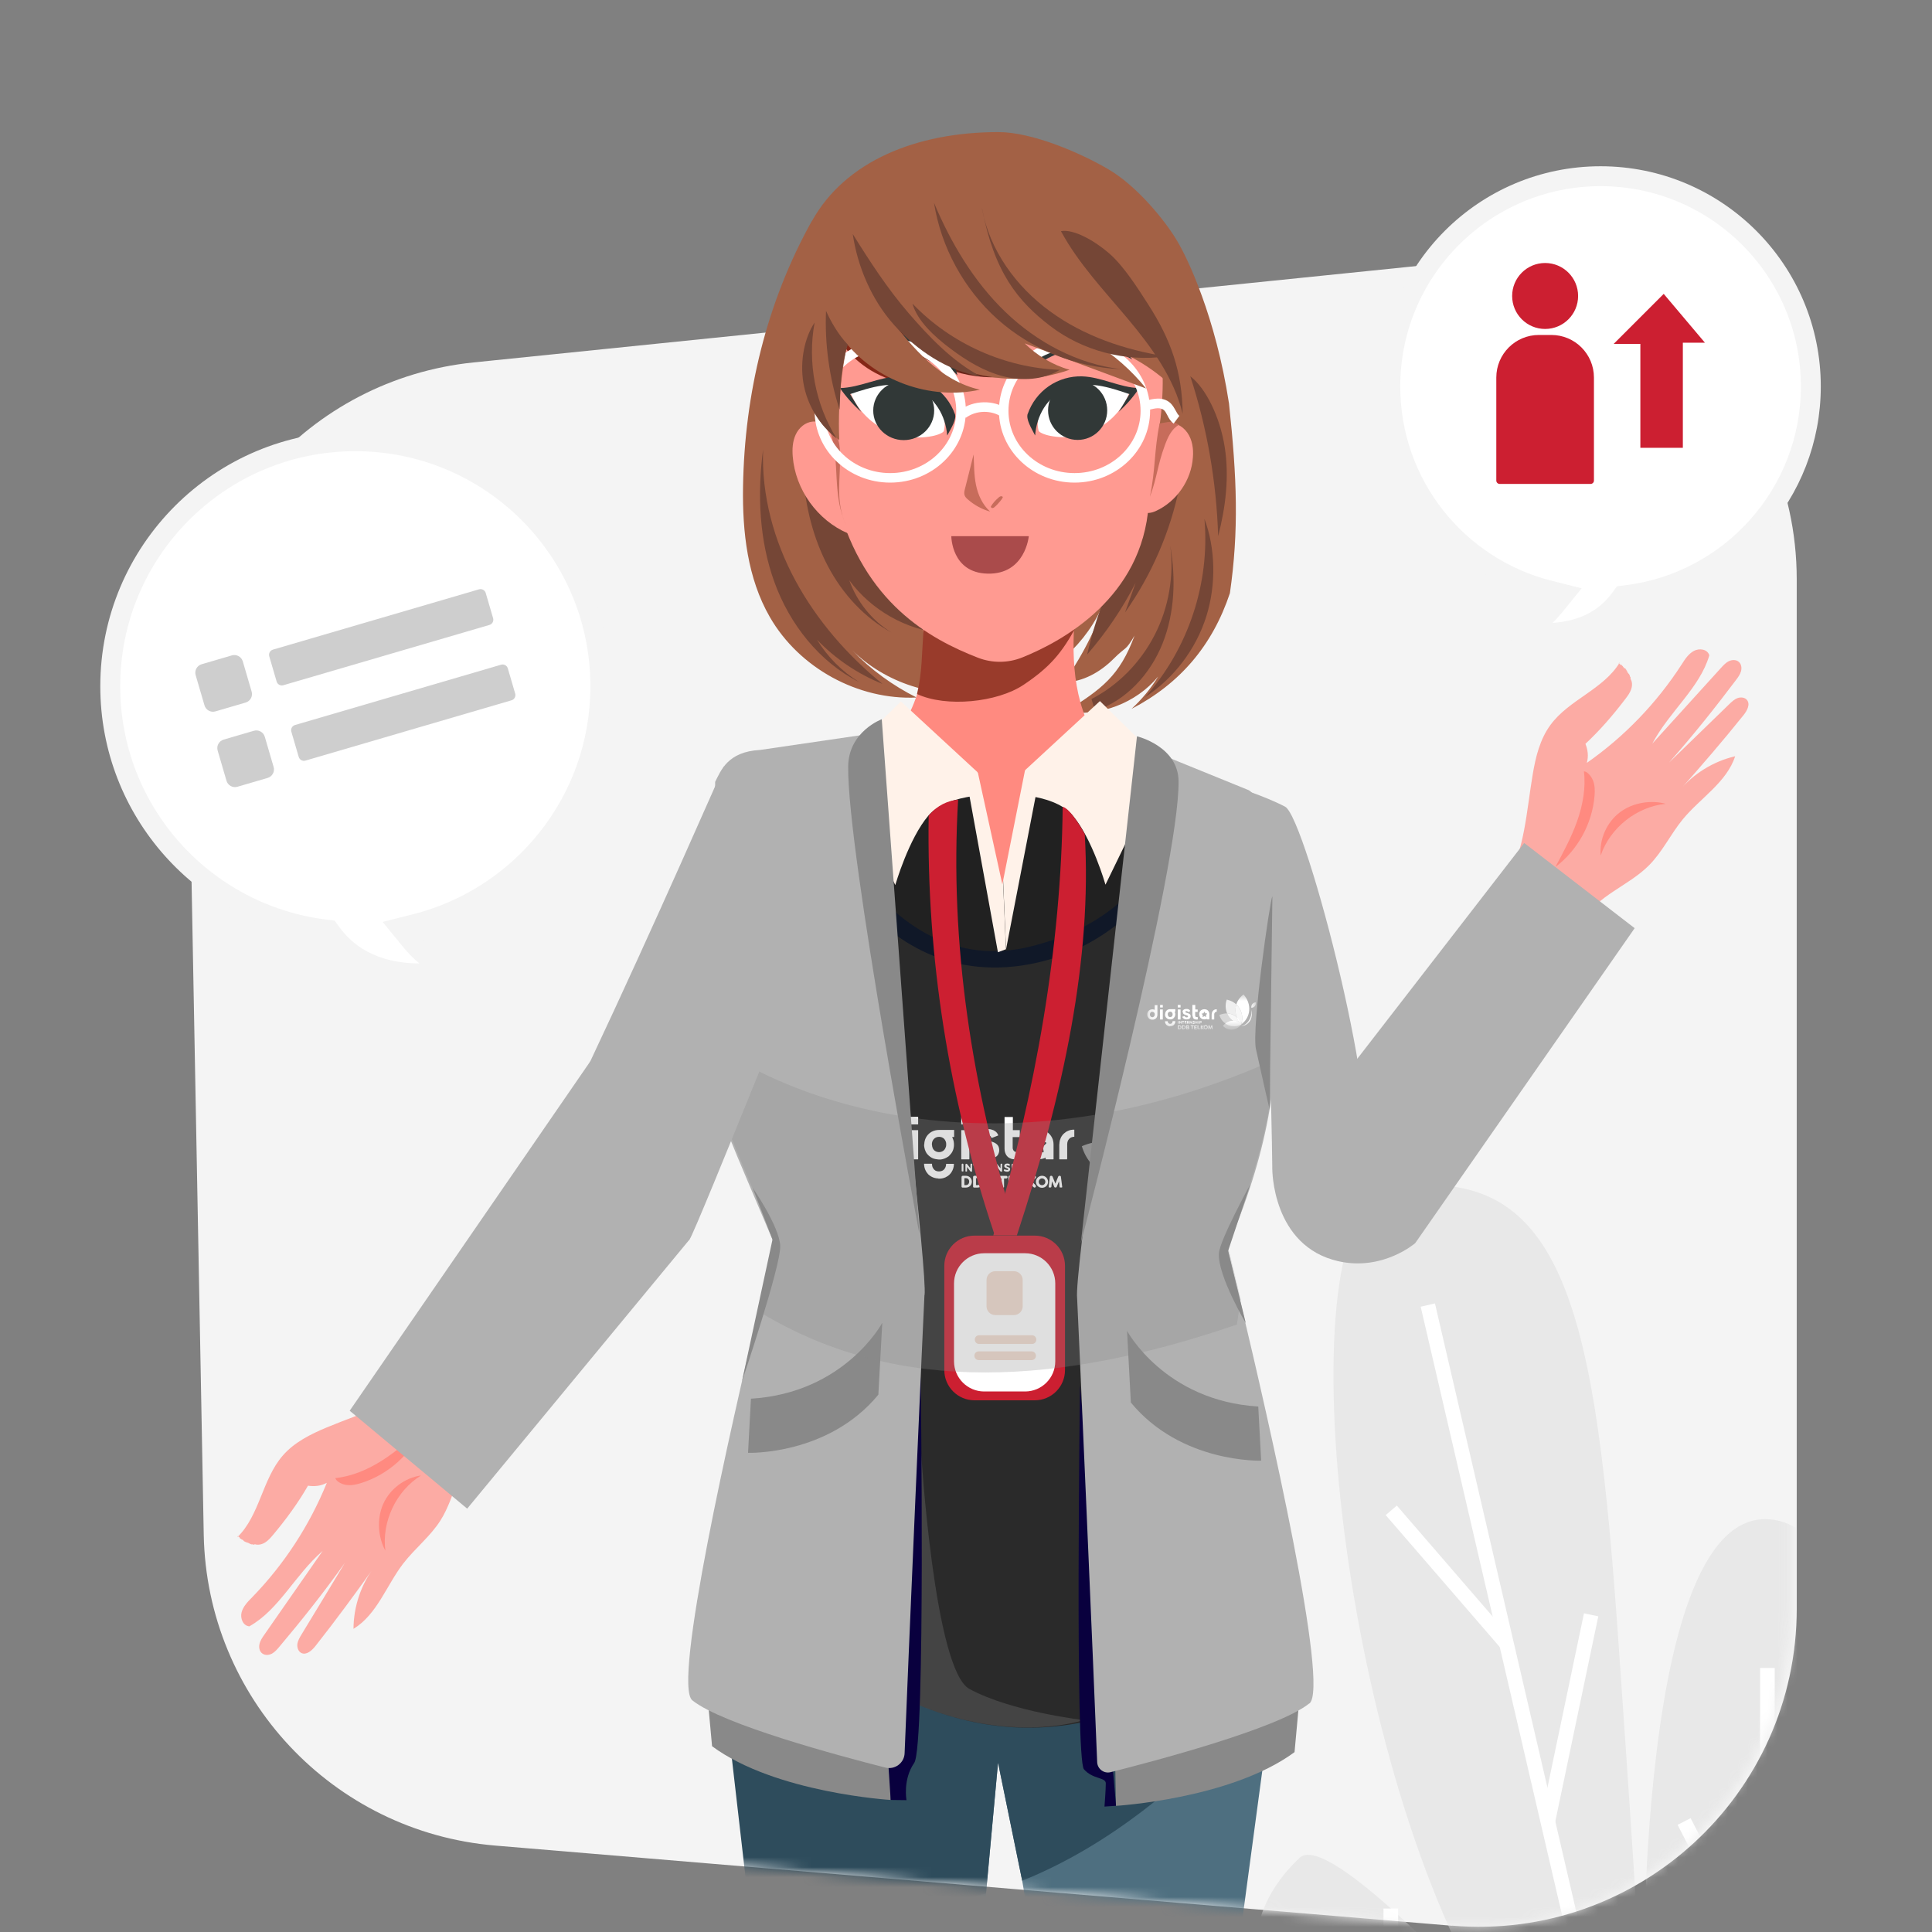 <svg width="194" height="194" viewBox="0 0 194 194" fill="none" xmlns="http://www.w3.org/2000/svg">
<rect x="0" y="0" width="194" height="194" fill="#808080" stroke="none"/>
<path d="M145.802 193.373L49.718 185.321C33.402 183.952 20.76 170.464 20.458 154.088L18.867 68.764C18.555 52.156 31.026 38.084 47.554 36.393L145.228 26.409C164.051 24.486 180.417 39.252 180.417 58.175V161.536C180.417 180.228 164.443 194.923 145.812 193.363L145.802 193.373Z" fill="#F4F4F4"/>
<path d="M33.301 93.725L33.046 93.379L32.62 93.326C20.471 91.818 11.071 81.467 11.071 68.914C11.071 55.324 22.087 44.307 35.677 44.307C49.267 44.307 60.283 55.324 60.283 68.914C60.283 80.423 52.382 90.087 41.714 92.775L40.191 93.159L41.183 94.377C42.181 95.603 43.455 96.694 45.071 97.517C44.306 97.636 43.445 97.725 42.533 97.743C39.349 97.805 35.721 96.999 33.301 93.725Z" fill="white" stroke="#F4F4F4" stroke-width="2"/>
<path d="M163.343 59.759L162.918 59.812L162.663 60.157C160.61 62.934 157.53 63.623 154.803 63.57C154.181 63.558 153.587 63.507 153.039 63.435C154.279 62.741 155.274 61.859 156.07 60.878L157.058 59.661L155.538 59.278C146.38 56.972 139.605 48.677 139.605 38.809C139.605 27.152 149.062 17.695 160.719 17.695C172.376 17.695 181.833 27.152 181.833 38.809C181.833 49.58 173.761 58.462 163.343 59.759Z" fill="white" stroke="#F4F4F4" stroke-width="2"/>
<path d="M23.282 65.811L20.248 66.699C19.779 66.837 19.51 67.329 19.647 67.798L20.535 70.831C20.672 71.301 21.164 71.57 21.634 71.433L24.667 70.545C25.136 70.408 25.406 69.916 25.268 69.446L24.381 66.413C24.243 65.943 23.751 65.674 23.282 65.811Z" fill="#CECECE"/>
<path d="M48.1 59.177L27.407 65.232C27.119 65.317 26.954 65.618 27.038 65.906L27.779 68.438C27.863 68.726 28.165 68.891 28.453 68.806L49.146 62.752C49.434 62.667 49.599 62.365 49.515 62.077L48.774 59.546C48.69 59.258 48.388 59.093 48.1 59.177Z" fill="#CECECE"/>
<path d="M25.49 73.38L22.456 74.267C21.987 74.405 21.718 74.897 21.855 75.366L22.743 78.4C22.88 78.869 23.372 79.138 23.841 79.001L26.875 78.114C27.344 77.976 27.613 77.484 27.476 77.015L26.589 73.981C26.451 73.512 25.959 73.243 25.49 73.38Z" fill="#CECECE"/>
<path d="M50.317 66.746L29.625 72.801C29.337 72.885 29.172 73.187 29.256 73.475L29.996 76.006C30.081 76.294 30.383 76.459 30.671 76.375L51.363 70.32C51.651 70.236 51.816 69.934 51.732 69.646L50.992 67.115C50.907 66.827 50.605 66.662 50.317 66.746Z" fill="#CECECE"/>
<path d="M155.152 33.032C156.981 33.032 158.464 31.549 158.464 29.72C158.464 27.891 156.981 26.409 155.152 26.409C153.323 26.409 151.841 27.891 151.841 29.72C151.841 31.549 153.323 33.032 155.152 33.032Z" fill="#CC1F31"/>
<path d="M154.518 33.635H155.776C158.141 33.635 160.054 35.548 160.054 37.913V48.26C160.054 48.441 159.903 48.592 159.721 48.592H150.582C150.401 48.592 150.25 48.441 150.25 48.26V37.913C150.25 35.548 152.162 33.635 154.528 33.635H154.518Z" fill="#CC1F31"/>
<path d="M167.06 29.509L162.037 34.532H164.715V44.969H168.982V34.411H171.197L167.06 29.509Z" fill="#CC1F31"/>
<mask id="mask0_1_726" style="mask-type:luminance" maskUnits="userSpaceOnUse" x="19" y="0" width="161" height="194">
<path d="M145.227 193.373L49.143 185.321C32.827 183.952 20.185 170.464 19.883 154.088L65.933 80.53C65.621 63.932 67.1 1.698 83.617 0.007L144.643 26.419C163.466 24.496 179.832 39.262 179.832 58.185V161.546C179.832 180.238 163.858 194.933 145.227 193.373Z" fill="white"/>
</mask>
<g mask="url(#mask0_1_726)">
<path d="M177.473 152.55C163.623 151.976 165.053 204.557 165.053 204.557C165.053 204.557 164.821 197.924 162.526 165.031C160.221 132.137 157.353 116.425 139.708 119.344C128.898 121.136 133.84 173.949 148.978 200.451C145.526 197.421 133.125 184.044 130.478 186.571C115.913 200.451 140.755 220.592 149.944 220.934C151.857 221.004 153.236 220.672 154.262 220.129C163.06 217.481 178.389 208.966 182.788 204.557C188.052 199.283 191.323 153.123 177.473 152.55Z" fill="#E8E8E8"/>
<path d="M144.089 130.88L142.657 131.213L162.521 216.706L163.952 216.373L144.089 130.88Z" fill="white"/>
<path d="M150.709 165.514L139.144 152.137L140.262 151.181L151.817 164.558L150.709 165.514Z" fill="white"/>
<path d="M159.053 162.001L154.698 182.777L156.136 183.079L160.492 162.303L159.053 162.001Z" fill="white"/>
<path d="M178.207 167.487H176.738V208.634H178.207V167.487Z" fill="white"/>
<path d="M140.392 191.644H138.922V205.162H140.392V191.644Z" fill="white"/>
<path d="M169.762 182.569L168.455 183.24L176.822 199.514L178.129 198.842L169.762 182.569Z" fill="white"/>
<path d="M186.516 172.129L176.87 186.164L178.081 186.997L187.727 172.961L186.516 172.129Z" fill="white"/>
<path d="M127.786 170.112L123.75 200.167L104.243 198.275L102.643 188.843L100.217 176.986L99.009 190.111L98.576 198.264L76.09 196.976L75.174 189.618L72.638 169.175L72.658 169.155C74.57 166.84 78.425 165.602 83.237 165.099C90.604 164.314 100.237 165.22 108.662 166.458C119.17 168.008 127.786 170.091 127.786 170.091V170.112Z" fill="#4E6F80"/>
<path d="M126.246 170.957C118.999 179.181 111.128 185.441 102.643 188.853L100.217 176.996L99.009 190.122C91.53 192.366 83.579 192.386 75.174 189.618C75.114 189.598 75.053 189.588 74.983 189.558L72.638 169.176L72.658 169.155C72.869 168.934 75.607 166.257 83.237 165.099C88.793 164.244 96.966 164.193 108.662 166.458C113.815 167.454 119.653 168.904 126.256 170.937L126.246 170.957Z" fill="#2E4C5C"/>
<path d="M151.198 88.682C153.11 85.431 153.271 81.496 153.905 77.771C154.197 76.02 154.63 74.238 155.677 72.809C157.529 70.263 161.011 69.226 162.642 66.528L162.531 66.599L162.561 66.619L162.592 66.639L162.622 66.659L162.652 66.679L162.682 66.7L162.712 66.76H162.763L162.793 66.77H162.863V66.83L162.914 66.871L162.944 66.891L162.974 66.911V66.961L163.004 66.981L163.055 67.022V67.072L163.085 67.092H163.135L163.165 67.102L163.216 67.142L163.246 67.162V67.213L163.276 67.233L163.306 67.253V67.303L163.336 67.323L163.367 67.344V67.394L163.397 67.414V67.464L163.427 67.485V67.535L163.487 67.575L163.518 67.595V67.646L163.548 67.666L163.598 67.706V67.756L163.628 67.776L163.659 67.837V67.887L163.669 67.938L163.699 67.958L163.729 68.018V68.068C163.729 68.068 163.739 68.119 163.729 68.169C163.92 68.481 163.91 68.884 163.789 69.226C163.669 69.568 163.447 69.87 163.226 70.162C161.988 71.793 160.649 73.343 159.2 74.691C159.431 75.275 159.532 75.899 159.34 76.604C163.115 73.967 166.366 70.585 168.862 66.72C169.194 66.196 169.547 65.653 170.09 65.361C170.634 65.069 171.449 65.169 171.64 65.804C170.674 69.095 167.675 71.38 165.913 74.671C168.208 72.135 170.503 69.608 172.808 67.072C173.05 66.81 173.291 66.538 173.613 66.387C173.935 66.236 174.348 66.226 174.61 66.468C174.861 66.689 174.912 67.082 174.821 67.404C174.73 67.726 174.529 68.008 174.328 68.27C172.264 71.007 170.141 73.695 167.594 76.574C169.607 74.621 171.62 72.668 173.633 70.716C173.885 70.474 174.147 70.222 174.469 70.102C174.791 69.981 175.214 70.021 175.425 70.293C175.777 70.736 175.425 71.37 175.073 71.813C173.009 74.389 170.845 76.896 168.611 79.412C170.04 77.691 172.053 76.443 174.237 75.939C173.372 78.567 170.745 80.127 168.983 82.261C167.765 83.74 166.94 85.532 165.581 86.891C163.528 88.964 160.347 89.93 158.938 92.487C158.696 92.92 158.495 93.423 158.052 93.665C157.529 93.947 156.895 93.745 156.361 93.484C154.771 92.708 153.472 91.45 152.204 90.222C151.872 89.9 151.52 89.558 151.369 89.115C151.208 88.672 151.318 88.099 151.268 88.713V88.733L151.198 88.682Z" fill="#FCABA4"/>
<path d="M159.049 77.459C159.25 79.14 158.928 80.861 158.364 82.462C157.8 84.062 156.985 85.562 156.18 87.062C158.414 85.381 159.884 82.713 160.115 79.915C160.156 79.392 160.156 78.848 159.954 78.355C159.753 77.862 159.32 77.439 159.049 77.459Z" fill="#FF8A80"/>
<path d="M167.292 80.71C164.363 80.992 161.686 83.106 160.73 85.904C160.589 84.254 161.344 82.562 162.662 81.566C163.981 80.57 165.823 80.308 167.292 80.721V80.71Z" fill="#FF8A80"/>
<path d="M42.854 138.244C40.116 140.831 36.311 141.878 32.829 143.327C31.188 144.012 29.547 144.827 28.39 146.166C26.326 148.541 26.085 152.165 23.83 154.359L23.881 154.238L23.901 154.258L23.921 154.279L23.941 154.299L23.961 154.319L23.981 154.339L24.052 154.359V154.409L24.082 154.43L24.112 154.5H24.163L24.213 154.54L24.233 154.56L24.253 154.581H24.303L24.323 154.601L24.374 154.641H24.424L24.444 154.661V154.711L24.474 154.731L24.525 154.772L24.545 154.792H24.595L24.615 154.812L24.636 154.832H24.686L24.706 154.852L24.726 154.872H24.776L24.797 154.893H24.847L24.867 154.913H24.917L24.968 154.953L24.988 154.973H25.038L25.058 154.993L25.109 155.033H25.159L25.179 155.054L25.25 155.074H25.3L25.35 155.064L25.37 155.084L25.441 155.104H25.491C25.491 155.104 25.541 155.094 25.592 155.064C25.934 155.174 26.326 155.074 26.628 154.882C26.93 154.691 27.182 154.409 27.414 154.128C28.732 152.557 29.94 150.907 30.926 149.185C31.54 149.276 32.185 149.236 32.819 148.894C31.087 153.161 28.531 157.087 25.32 160.388C24.887 160.831 24.424 161.294 24.263 161.888C24.102 162.482 24.384 163.247 25.038 163.307C28.028 161.626 29.578 158.194 32.396 155.738C30.443 158.546 28.491 161.355 26.538 164.153C26.337 164.445 26.125 164.747 26.055 165.089C25.974 165.431 26.055 165.844 26.357 166.045C26.628 166.236 27.021 166.206 27.313 166.045C27.605 165.884 27.826 165.622 28.048 165.361C30.252 162.744 32.396 160.066 34.63 156.936C33.181 159.331 31.732 161.737 30.272 164.133C30.091 164.435 29.91 164.736 29.86 165.089C29.819 165.431 29.95 165.834 30.262 165.985C30.765 166.226 31.309 165.743 31.661 165.3C33.705 162.713 35.667 160.046 37.62 157.298C36.261 159.08 35.506 161.314 35.496 163.559C37.861 162.119 38.798 159.211 40.478 157.016C41.646 155.496 43.206 154.289 44.233 152.668C45.793 150.202 46.025 146.891 48.199 144.948C48.571 144.616 49.014 144.304 49.145 143.821C49.296 143.257 48.964 142.673 48.591 142.22C47.474 140.841 45.964 139.865 44.484 138.899C44.092 138.647 43.679 138.385 43.216 138.325C42.753 138.275 42.22 138.496 42.804 138.325H42.824L42.854 138.244Z" fill="#FCABA4"/>
<path d="M33.684 148.421C35.375 148.239 36.975 147.545 38.405 146.629C39.834 145.713 41.122 144.586 42.391 143.468C41.253 146.025 38.978 148.058 36.311 148.904C35.808 149.065 35.274 149.186 34.751 149.105C34.227 149.025 33.724 148.692 33.674 148.421H33.684Z" fill="#FF8A80"/>
<path d="M38.697 155.718C38.315 152.799 39.774 149.709 42.28 148.159C40.64 148.39 39.16 149.508 38.486 151.007C37.811 152.517 37.962 154.369 38.697 155.708V155.718Z" fill="#FF8A80"/>
<path d="M89.528 175.346L89.437 180.741C89.437 180.741 77.872 180.046 71.501 175.346L71.008 169.951L89.538 175.346H89.528Z" fill="#898989"/>
<path d="M81.908 77.732L120.418 78.386L121.797 124.133L123.76 165.633C110.504 175.809 96.956 176.322 83.076 165.854L83.287 127.475L81.888 77.732H81.908Z" fill="#2A2A2A"/>
<path d="M96.976 118.064H96.694C96.614 118.064 96.553 118.104 96.553 118.205V119.151C96.553 119.211 96.594 119.252 96.674 119.252H96.966C97.349 119.252 97.59 118.98 97.59 118.658C97.59 118.336 97.349 118.064 96.966 118.064H96.976ZM96.986 119H96.835V118.305H96.986C97.198 118.305 97.319 118.456 97.319 118.648C97.319 118.839 97.208 119 96.986 119Z" fill="white"/>
<path d="M98.134 118.064H97.852C97.772 118.064 97.711 118.104 97.711 118.205V119.151C97.711 119.211 97.751 119.252 97.832 119.252H98.124C98.506 119.252 98.748 118.98 98.748 118.658C98.748 118.336 98.506 118.064 98.124 118.064H98.134ZM98.154 119H98.003V118.305H98.154C98.365 118.305 98.486 118.456 98.486 118.648C98.486 118.839 98.376 119 98.154 119Z" fill="white"/>
<path d="M99.724 118.617C99.774 118.557 99.814 118.477 99.814 118.396C99.814 118.305 99.784 118.215 99.724 118.154C99.663 118.094 99.573 118.064 99.482 118.064H99.029C98.948 118.064 98.888 118.124 98.888 118.205V119.121C98.888 119.201 98.948 119.262 99.029 119.262H99.542C99.633 119.262 99.713 119.231 99.784 119.171C99.844 119.111 99.874 119.02 99.874 118.93C99.874 118.799 99.824 118.698 99.724 118.638V118.617ZM99.562 118.426C99.562 118.497 99.512 118.547 99.452 118.547H99.17V118.316H99.452C99.512 118.316 99.562 118.366 99.562 118.426ZM99.492 119H99.16V118.768H99.492C99.552 118.768 99.603 118.819 99.603 118.879C99.603 118.95 99.552 119 99.492 119Z" fill="white"/>
<path d="M101.062 118.073H100.337C100.267 118.073 100.207 118.124 100.207 118.204C100.207 118.285 100.267 118.335 100.337 118.335H100.559V119.191C100.559 119.191 100.589 119.251 100.619 119.251H100.77C100.77 119.251 100.821 119.221 100.821 119.191V118.335H101.042C101.112 118.335 101.173 118.285 101.173 118.204C101.173 118.124 101.112 118.073 101.042 118.073H101.062Z" fill="white"/>
<path d="M101.978 118.99H101.535V118.788H101.898C101.978 118.788 102.039 118.738 102.039 118.658C102.039 118.577 101.978 118.527 101.898 118.527H101.535V118.315H101.978C102.059 118.315 102.119 118.265 102.119 118.185C102.119 118.104 102.059 118.054 101.978 118.054H101.405C101.334 118.054 101.264 118.094 101.264 118.185V119.121C101.264 119.181 101.314 119.221 101.374 119.221H101.978C102.059 119.221 102.119 119.171 102.119 119.09C102.119 119.01 102.059 118.96 101.978 118.96V118.98V118.99Z" fill="white"/>
<path d="M102.914 119H102.511V118.195C102.511 118.114 102.451 118.054 102.37 118.054C102.29 118.054 102.229 118.114 102.229 118.195V119.141C102.229 119.201 102.28 119.241 102.34 119.241H102.904C102.984 119.241 103.045 119.191 103.045 119.121C103.045 119.05 102.994 119 102.904 119H102.914Z" fill="white"/>
<path d="M104.011 119.03C103.88 118.889 103.749 118.768 103.618 118.638L103.991 118.295C103.991 118.295 104.031 118.235 104.031 118.205C104.031 118.134 103.971 118.074 103.9 118.074C103.86 118.074 103.83 118.094 103.809 118.104L103.417 118.477V118.205C103.417 118.124 103.357 118.064 103.276 118.064C103.195 118.064 103.135 118.124 103.135 118.205V119.191C103.135 119.191 103.165 119.252 103.195 119.252H103.346C103.346 119.252 103.397 119.221 103.397 119.191V118.809L103.789 119.211C103.789 119.211 103.85 119.252 103.88 119.252C103.95 119.252 104.021 119.201 104.021 119.111C104.021 119.08 104.001 119.04 103.981 119.02H104.001L104.011 119.03Z" fill="white"/>
<path d="M104.636 119.272C104.968 119.272 105.24 119.01 105.24 118.668C105.24 118.326 104.968 118.064 104.636 118.064C104.304 118.064 104.022 118.326 104.022 118.668C104.022 119.01 104.294 119.272 104.636 119.272ZM104.636 119.01C104.445 119.01 104.304 118.859 104.304 118.668C104.304 118.477 104.455 118.326 104.636 118.326C104.817 118.326 104.968 118.477 104.968 118.668C104.968 118.859 104.817 119.01 104.636 119.01Z" fill="white"/>
<path d="M106.66 119.181C106.619 118.869 106.579 118.487 106.529 118.165C106.529 118.094 106.458 118.064 106.398 118.064C106.327 118.064 106.277 118.094 106.247 118.175L105.975 118.849L105.703 118.175C105.673 118.094 105.613 118.064 105.563 118.064C105.492 118.064 105.432 118.094 105.422 118.175C105.391 118.376 105.331 118.859 105.301 119.181C105.301 119.231 105.331 119.242 105.361 119.242H105.502C105.502 119.242 105.563 119.221 105.573 119.181L105.633 118.617L105.864 119.181C105.864 119.181 105.895 119.242 105.935 119.242H106.036C106.036 119.242 106.086 119.221 106.106 119.181L106.338 118.617L106.398 119.181C106.398 119.231 106.438 119.242 106.468 119.242H106.609C106.609 119.242 106.67 119.221 106.67 119.181H106.66Z" fill="white"/>
<path d="M96.563 117.6V116.936C96.563 116.886 96.603 116.846 96.654 116.846C96.704 116.846 96.744 116.886 96.744 116.936V117.6C96.744 117.6 96.724 117.631 96.714 117.631H96.613C96.613 117.631 96.583 117.61 96.583 117.6H96.563Z" fill="white"/>
<path d="M97.629 116.936C97.629 116.886 97.589 116.846 97.538 116.846C97.488 116.846 97.448 116.886 97.448 116.936V117.319L97.126 116.906C97.126 116.906 97.065 116.856 97.035 116.856C96.985 116.856 96.944 116.896 96.944 116.946V117.61C96.944 117.61 96.965 117.641 96.975 117.641H97.075C97.075 117.641 97.106 117.621 97.106 117.61V117.178L97.428 117.61C97.428 117.61 97.468 117.651 97.498 117.651H97.579C97.579 117.651 97.609 117.631 97.609 117.621V116.956L97.629 116.936Z" fill="white"/>
<path d="M98.304 116.866H97.821C97.771 116.866 97.73 116.896 97.73 116.957C97.73 117.017 97.76 117.047 97.821 117.047H97.972V117.611C97.972 117.611 97.992 117.641 98.002 117.641H98.103C98.103 117.641 98.133 117.621 98.133 117.611V117.047H98.284C98.334 117.047 98.374 117.017 98.374 116.957C98.374 116.896 98.344 116.866 98.284 116.866H98.304Z" fill="white"/>
<path d="M98.979 117.47H98.687V117.329H98.929C98.979 117.329 99.019 117.299 99.019 117.238C99.019 117.178 98.979 117.148 98.929 117.148H98.687V117.007H98.979C99.029 117.007 99.07 116.977 99.07 116.916C99.07 116.856 99.029 116.826 98.979 116.826H98.586C98.536 116.826 98.496 116.856 98.496 116.916V117.54C98.496 117.54 98.526 117.611 98.576 117.611H98.969C99.019 117.611 99.059 117.581 99.059 117.52C99.059 117.46 99.019 117.43 98.969 117.43V117.45L98.979 117.47Z" fill="white"/>
<path d="M99.804 117.51L99.694 117.329C99.774 117.278 99.824 117.198 99.824 117.117C99.824 116.966 99.704 116.846 99.553 116.846H99.311C99.261 116.846 99.221 116.886 99.221 116.936V117.6C99.221 117.6 99.241 117.631 99.251 117.631H99.351C99.351 117.631 99.382 117.61 99.382 117.6V117.369H99.482L99.633 117.61C99.633 117.61 99.673 117.641 99.714 117.641C99.764 117.641 99.804 117.61 99.804 117.55C99.804 117.53 99.804 117.52 99.784 117.5L99.804 117.51ZM99.543 117.218H99.392V117.017H99.543C99.593 117.017 99.633 117.057 99.633 117.107C99.633 117.158 99.593 117.208 99.543 117.208V117.218Z" fill="white"/>
<path d="M100.649 116.936C100.649 116.886 100.608 116.846 100.558 116.846C100.508 116.846 100.467 116.886 100.467 116.936V117.319L100.145 116.906C100.145 116.906 100.085 116.856 100.055 116.856C100.004 116.856 99.964 116.896 99.964 116.946V117.61C99.964 117.61 99.984 117.641 99.994 117.641H100.095C100.095 117.641 100.125 117.621 100.125 117.61V117.178L100.447 117.61C100.447 117.61 100.488 117.651 100.518 117.651H100.598C100.598 117.651 100.628 117.631 100.628 117.621V116.956L100.649 116.936Z" fill="white"/>
<path d="M101.153 117.479C101.204 117.479 101.234 117.449 101.234 117.419C101.234 117.379 101.204 117.359 101.133 117.328L101.043 117.298C100.902 117.248 100.841 117.167 100.841 117.087C100.841 116.936 100.942 116.835 101.143 116.835C101.224 116.835 101.314 116.855 101.365 116.896C101.395 116.916 101.415 116.946 101.415 116.976C101.415 117.016 101.385 117.067 101.334 117.067C101.284 117.067 101.254 117.047 101.224 117.037C101.194 117.037 101.143 117.016 101.123 117.016C101.083 117.016 101.053 117.047 101.053 117.077C101.053 117.107 101.083 117.137 101.143 117.157L101.254 117.198C101.395 117.248 101.435 117.328 101.435 117.399C101.435 117.54 101.334 117.661 101.113 117.661C101.033 117.661 100.932 117.63 100.861 117.6C100.811 117.57 100.791 117.55 100.791 117.51C100.791 117.469 100.821 117.419 100.871 117.419C100.902 117.419 100.952 117.449 101.012 117.459C101.053 117.459 101.103 117.479 101.143 117.479H101.153Z" fill="white"/>
<path d="M102.149 116.856C102.098 116.856 102.058 116.896 102.058 116.946V117.188H101.766V116.946C101.766 116.896 101.726 116.856 101.676 116.856C101.625 116.856 101.585 116.896 101.585 116.946V117.611C101.585 117.611 101.605 117.641 101.615 117.641H101.716C101.716 117.641 101.746 117.621 101.746 117.611V117.349H102.038V117.611C102.038 117.611 102.058 117.641 102.068 117.641H102.169C102.169 117.641 102.199 117.621 102.199 117.611V116.946C102.199 116.896 102.159 116.856 102.108 116.856H102.139H102.149Z" fill="white"/>
<path d="M102.451 117.6V116.936C102.451 116.886 102.492 116.846 102.542 116.846C102.592 116.846 102.633 116.886 102.633 116.936V117.6C102.633 117.6 102.612 117.631 102.602 117.631H102.502C102.502 117.631 102.471 117.61 102.471 117.6H102.451Z" fill="white"/>
<path d="M103.176 116.856H102.934C102.884 116.856 102.844 116.896 102.844 116.946V117.61C102.844 117.61 102.864 117.641 102.874 117.641H102.974C102.974 117.641 103.005 117.621 103.005 117.61V117.399H103.156C103.317 117.399 103.427 117.288 103.427 117.117C103.427 116.966 103.317 116.846 103.156 116.846H103.176V116.856ZM103.166 117.228H103.025V117.007H103.166C103.226 117.007 103.276 117.057 103.276 117.117C103.276 117.178 103.226 117.228 103.166 117.228Z" fill="white"/>
<path d="M89.104 115.698C88.893 115.698 88.722 115.628 88.601 115.497C88.541 115.436 88.49 115.356 88.45 115.285C88.38 115.114 88.38 115.064 88.38 114.883C88.38 114.702 88.47 114.49 88.591 114.369C88.662 114.299 88.712 114.269 88.802 114.218C88.843 114.198 88.893 114.188 88.943 114.178C89.104 114.148 89.255 114.158 89.406 114.218C89.447 114.249 89.537 114.289 89.567 114.319C89.638 114.379 89.628 114.369 89.688 114.47C89.869 114.742 89.839 115.235 89.608 115.477C89.457 115.628 89.316 115.698 89.094 115.698H89.104ZM89.809 113.604C89.728 113.564 89.598 113.514 89.517 113.494C89.034 113.373 88.51 113.464 88.118 113.765C87.937 113.916 87.826 114.077 87.736 114.279C87.655 114.43 87.605 114.691 87.605 114.873C87.605 115.054 87.605 115.114 87.645 115.285C87.675 115.416 87.725 115.537 87.796 115.648C87.826 115.708 87.917 115.839 87.967 115.899C87.987 115.919 87.997 115.93 88.007 115.95C88.027 115.97 88.037 115.98 88.058 115.99C88.128 116.06 88.239 116.141 88.329 116.191C88.551 116.312 88.712 116.352 88.963 116.382C89.114 116.403 89.316 116.382 89.477 116.352C89.688 116.302 89.819 116.252 89.99 116.131C90.03 116.101 90.061 116.081 90.091 116.05C90.091 116.05 90.111 116.03 90.121 116.03C90.141 116.03 90.141 116.03 90.151 116.01C90.191 115.96 90.242 115.93 90.292 115.859C90.383 115.748 90.443 115.648 90.503 115.517C90.584 115.336 90.624 115.134 90.624 114.883V112.145H89.839V113.584H89.819L89.809 113.604Z" fill="white"/>
<path d="M104.252 114.158C104.323 114.128 104.343 114.208 104.363 114.259L104.514 114.561C104.544 114.641 104.544 114.631 104.645 114.651C104.705 114.651 104.776 114.671 104.836 114.682C104.897 114.682 104.967 114.702 105.017 114.712C105.048 114.712 105.068 114.742 105.068 114.772C105.068 114.802 105.037 114.822 105.027 114.843C104.997 114.883 104.957 114.913 104.927 114.943C104.897 114.973 104.856 115.014 104.816 115.054C104.786 115.084 104.725 115.135 104.725 115.185L104.786 115.567C104.786 115.628 104.816 115.718 104.746 115.718C104.715 115.718 104.494 115.598 104.454 115.567C104.283 115.477 104.303 115.467 104.162 115.547C104.122 115.577 104.071 115.598 104.011 115.628C103.91 115.678 103.84 115.748 103.789 115.688C103.759 115.658 103.769 115.638 103.789 115.598C103.82 115.477 103.83 115.346 103.85 115.215C103.85 115.185 103.87 115.155 103.85 115.124L103.578 114.853C103.578 114.853 103.477 114.762 103.538 114.712C103.568 114.682 103.669 114.682 103.719 114.682C103.779 114.682 103.84 114.661 103.9 114.651C104.061 114.621 104.031 114.651 104.132 114.44C104.162 114.39 104.182 114.339 104.202 114.289C104.232 114.229 104.242 114.168 104.293 114.158H104.252ZM102.773 114.893C102.773 115.215 102.833 115.457 102.984 115.718C103.014 115.769 103.075 115.849 103.115 115.889C103.175 115.96 103.216 116.01 103.296 116.071C103.316 116.071 103.326 116.091 103.326 116.101L103.397 116.151C103.397 116.151 103.437 116.181 103.467 116.191C103.679 116.332 103.95 116.393 104.212 116.403H104.383C104.484 116.403 104.725 116.352 104.836 116.312C104.897 116.282 104.947 116.272 104.997 116.242V116.332C104.997 116.332 104.997 116.413 105.017 116.413H105.772C105.772 116.413 105.792 116.413 105.792 116.393V114.943C105.792 114.42 105.581 114.047 105.289 113.786C105.219 113.725 105.199 113.715 105.138 113.665C105.007 113.574 104.836 113.514 104.685 113.474C104.454 113.413 104.162 113.423 103.93 113.474C103.699 113.524 103.508 113.625 103.326 113.766L103.256 113.826C102.974 114.078 102.813 114.48 102.813 114.873L102.773 114.893Z" fill="white"/>
<path d="M93.574 114.954C93.574 114.742 93.604 114.622 93.695 114.471L93.775 114.37C93.906 114.239 94.017 114.189 94.198 114.159C94.409 114.128 94.651 114.199 94.802 114.35C94.923 114.481 95.013 114.672 95.013 114.863C95.013 115.034 95.013 115.095 94.943 115.256C94.842 115.528 94.58 115.689 94.299 115.689C94.017 115.689 93.745 115.538 93.644 115.256C93.614 115.165 93.584 115.065 93.584 114.954H93.574ZM92.789 114.924C92.789 115.236 92.889 115.598 93.081 115.85C93.111 115.88 93.131 115.92 93.171 115.95C93.222 116.001 93.252 116.041 93.322 116.091L93.423 116.172C93.634 116.323 93.846 116.383 94.107 116.413L94.278 116.433H94.45C94.731 116.403 95.013 116.282 95.255 116.111L95.345 116.021C95.496 115.86 95.557 115.789 95.657 115.588C95.829 115.236 95.838 114.692 95.677 114.33C95.657 114.3 95.647 114.279 95.647 114.249C95.647 114.229 95.617 114.189 95.607 114.169H95.808V113.464H94.248C94.147 113.464 94.017 113.484 93.926 113.504C93.755 113.545 93.674 113.585 93.534 113.655L93.423 113.726C93.03 113.998 92.809 114.44 92.809 114.944V114.924H92.789Z" fill="white"/>
<path d="M97.993 114.178C97.993 114.329 97.993 114.42 98.063 114.571C98.083 114.611 98.093 114.641 98.123 114.672C98.445 115.104 99.281 115.114 99.472 115.366C99.583 115.517 99.502 115.769 99.14 115.769C98.969 115.769 98.848 115.738 98.747 115.668C98.697 115.638 98.657 115.588 98.617 115.547C98.586 115.507 98.536 115.416 98.536 115.376L98.194 115.507C98.144 115.537 98.083 115.547 98.023 115.577L97.852 115.648C97.852 115.648 97.882 115.728 97.932 115.829C98.083 116.111 98.385 116.312 98.687 116.373C98.838 116.403 98.888 116.403 99.029 116.413C99.07 116.413 99.079 116.413 99.16 116.413H99.22C99.321 116.413 99.512 116.383 99.613 116.352C99.673 116.332 99.754 116.312 99.804 116.282C99.915 116.222 99.955 116.202 100.046 116.131C100.076 116.111 100.086 116.101 100.116 116.071C100.146 116.04 100.177 116 100.207 115.96C100.348 115.728 100.378 115.447 100.287 115.185C100.267 115.125 100.237 115.064 100.197 115.014C99.814 114.49 98.808 114.611 98.808 114.219C98.808 113.937 99.261 113.927 99.442 114.078C99.482 114.118 99.532 114.188 99.563 114.249C99.563 114.249 99.563 114.259 99.563 114.279L100.157 114.048C100.257 114.007 100.247 114.027 100.207 113.927C100.136 113.756 99.996 113.615 99.834 113.534C99.794 113.504 99.744 113.484 99.683 113.464C99.633 113.444 99.583 113.434 99.522 113.413C99.462 113.393 99.412 113.393 99.341 113.383C99.221 113.363 99.019 113.363 98.908 113.383C98.647 113.413 98.395 113.494 98.214 113.685C98.073 113.826 97.993 114.017 97.993 114.209V114.188V114.178Z" fill="white"/>
<path d="M100.871 115.366C100.871 115.608 100.942 115.819 101.052 116C101.093 116.061 101.133 116.091 101.183 116.151C101.214 116.181 101.234 116.192 101.254 116.212C101.344 116.272 101.415 116.312 101.526 116.353C101.767 116.443 102.129 116.413 102.411 116.413C102.411 116.413 102.431 116.413 102.431 116.393V115.688C102.21 115.688 101.928 115.718 101.797 115.557C101.727 115.467 101.687 115.366 101.687 115.245V114.178H102.401V113.484H101.707V112.165H100.871V115.376V115.366Z" fill="white"/>
<path d="M94.238 118.355C94.52 118.355 94.691 118.325 94.933 118.225C95.003 118.194 95.094 118.134 95.164 118.094C95.225 118.054 95.365 117.943 95.406 117.882C95.436 117.832 95.486 117.792 95.526 117.731C95.698 117.46 95.788 117.198 95.788 116.866H95.003C95.003 117.158 94.872 117.44 94.611 117.56C94.409 117.651 94.158 117.651 93.956 117.56L93.856 117.49C93.795 117.45 93.725 117.369 93.695 117.299C93.664 117.258 93.654 117.228 93.634 117.188C93.604 117.097 93.584 116.977 93.584 116.856H92.789C92.789 117.319 92.98 117.671 93.201 117.913C93.302 118.013 93.393 118.074 93.513 118.144C93.705 118.255 93.987 118.335 94.238 118.335V118.355Z" fill="white"/>
<path d="M106.366 114.903V116.393C106.366 116.393 106.366 116.413 106.386 116.413H107.141C107.141 116.413 107.161 116.363 107.161 116.332V114.923C107.161 114.802 107.181 114.692 107.211 114.601C107.242 114.521 107.292 114.43 107.352 114.37C107.443 114.269 107.564 114.198 107.705 114.168C107.735 114.168 107.755 114.168 107.785 114.148H107.876V113.433C107.624 113.433 107.433 113.464 107.222 113.564C107.091 113.615 106.99 113.685 106.889 113.776C106.738 113.886 106.618 114.058 106.527 114.229C106.487 114.319 106.457 114.4 106.426 114.5C106.396 114.611 106.376 114.772 106.376 114.903H106.366Z" fill="white"/>
<path d="M91.38 116.393C91.38 116.393 91.38 116.413 91.4 116.413H92.175C92.175 116.413 92.196 116.413 92.196 116.393V113.484H91.39V116.393H91.38Z" fill="white"/>
<path d="M96.522 116.393C96.522 116.393 96.522 116.413 96.542 116.413H97.317C97.317 116.413 97.338 116.413 97.338 116.393V113.484H96.522V116.393Z" fill="white"/>
<path d="M96.522 112.91H97.317C97.317 112.91 97.338 112.91 97.338 112.89V112.155H96.522V112.91Z" fill="white"/>
<path d="M91.38 112.91H92.175C92.175 112.91 92.196 112.91 92.196 112.89V112.175C92.196 112.175 92.196 112.155 92.175 112.155H91.38V112.91Z" fill="white"/>
<path d="M117.932 113.011C118.778 113.011 119.351 112.316 119.271 111.42C118.446 111.42 117.842 112.115 117.932 113.011Z" fill="white"/>
<path d="M117.891 113.625C117.982 113.887 118.032 114.148 118.062 114.43C118.264 116.373 116.985 118.124 115.214 118.346C115.123 118.346 115.023 118.366 114.932 118.366C116.824 117.963 118.143 116.03 117.932 113.897C117.932 113.806 117.911 113.726 117.901 113.625H117.891Z" fill="white"/>
<path d="M114.993 117.893C115.727 115.638 115.113 113.464 113.563 112.035C113.905 110.918 114.62 109.901 115.657 109.126C118.143 111.924 117.841 115.729 115.003 117.893H114.993Z" fill="white"/>
<g opacity="0.9">
<path d="M114.993 117.893C113.402 116.151 112.97 113.947 113.563 112.034C115.113 113.454 115.727 115.648 114.993 117.893Z" fill="white"/>
</g>
<g opacity="0.8">
<path d="M113.675 115.789C112.92 115.084 111.943 114.681 110.876 114.641C110.353 113.423 110.263 112.004 110.746 110.595C111.863 110.857 112.819 111.36 113.544 112.034C113.171 113.222 113.212 114.53 113.675 115.779V115.789Z" fill="white"/>
</g>
<g opacity="0.9">
<path d="M114.992 117.893C113.019 117.46 111.58 116.222 110.885 114.631C111.942 114.662 112.929 115.074 113.684 115.779C113.955 116.524 114.388 117.238 114.982 117.893H114.992Z" fill="white"/>
</g>
<g opacity="0.5">
<path d="M114.992 117.893C112.274 119.121 109.436 117.822 108.631 115.095C109.396 114.762 110.161 114.611 110.885 114.642C111.58 116.232 113.019 117.47 114.992 117.903V117.893Z" fill="white"/>
</g>
<g opacity="0.5">
<path d="M114.994 117.893C114.4 117.239 113.968 116.524 113.696 115.779C114.27 116.313 114.733 117.027 114.994 117.893Z" fill="white"/>
</g>
<g opacity="0.5">
<path d="M114.982 117.893C113.442 116.312 111.137 116.463 109.677 118.255C111.167 119.825 113.552 119.694 114.982 117.893Z" fill="white"/>
</g>
<path d="M114.983 117.893C113.674 116.544 111.802 116.464 110.383 117.571C111.641 118.446 113.342 118.638 114.983 117.893Z" fill="white"/>
<path d="M113.674 115.779C113.945 116.524 114.388 117.249 114.982 117.903C114.71 117.037 114.257 116.323 113.674 115.779Z" fill="white"/>
<path d="M112.598 116.805C113.272 117.309 114.067 117.691 114.993 117.892C114.299 117.188 113.453 116.825 112.598 116.805Z" fill="white"/>
<g style="mix-blend-mode:multiply" opacity="0.27">
<path d="M92.487 145.773C92.487 145.773 93.815 167.696 97.348 169.598C101.626 171.903 108.793 172.718 108.793 172.718C108.793 172.718 101.857 175.144 92.255 171.219L92.487 145.773Z" fill="#898989"/>
</g>
<path d="M81.536 22.161C76.976 30.334 74.762 39.524 74.611 48.884C74.54 53.394 75.054 58.064 77.308 61.969C80.248 67.073 86.156 70.314 92.044 70.042C89.649 68.844 87.444 67.244 85.592 65.311C88.924 68.582 93.846 70.173 98.466 69.448C94.772 65.975 91.994 61.517 90.504 56.675C90.776 59.534 93.302 61.617 95.748 63.127C98.194 64.647 100.932 66.147 102.079 68.784C106.277 67.365 109.729 63.892 111.148 59.695C110.303 62.614 108.984 65.402 106.83 68.512C108.713 68.492 110.474 67.495 111.803 66.167C113.131 64.838 112.97 65.442 113.926 63.822C112.427 67.878 110.655 69.166 106.991 71.471C110.424 71.995 114.087 70.606 116.302 67.928C115.567 69.126 114.661 70.223 113.624 71.179C118.486 68.653 121.747 64.818 123.499 59.564C124.404 53.303 124.213 47.989 123.408 40.51C122.069 31.783 119.211 25.855 118.214 24.214C117.057 22.231 114.218 18.718 111.33 17.017C108.441 15.316 103.619 13.263 100.258 13.263C91.944 13.263 84.858 16.232 81.546 22.171L81.526 22.151L81.536 22.161Z" fill="#A36145"/>
<path d="M80.65 47.797C80.901 50.928 81.656 54.038 83.116 56.816C84.575 59.594 86.77 62.02 89.528 63.52C87.575 62.322 86.045 60.429 85.28 58.265C87.474 61.255 90.977 63.248 94.671 63.59C93.02 62.745 91.641 61.416 90.504 59.936C89.376 58.457 88.471 56.816 87.575 55.185C86.095 52.488 84.606 49.79 83.126 47.093C82.915 46.72 82.653 46.298 82.23 46.257C81.777 46.217 81.415 46.64 81.213 47.053C81.012 47.465 80.891 47.938 80.65 47.777V47.797Z" fill="#754636"/>
<path d="M76.623 45.14C76.039 49.599 76.23 54.229 77.76 58.446C79.29 62.674 82.26 66.468 86.276 68.492C84.555 67.435 83.085 65.955 82.038 64.234C83.88 66.156 86.145 67.686 88.611 68.673C85.078 65.794 82.028 62.291 79.864 58.285C77.7 54.279 76.462 49.73 76.623 45.15V45.14Z" fill="#754636"/>
<path d="M118.445 48.824C117.529 53.363 115.647 57.712 112.97 61.496C113.322 60.51 113.684 59.513 114.037 58.517C112.718 61.103 111.067 63.529 109.165 65.724C109.608 63.771 110.202 61.848 110.947 59.986L110.584 60.751C112.024 55.859 114.107 50.998 117.771 47.455C117.972 47.264 118.254 47.062 118.486 47.223C118.657 47.334 118.677 47.586 118.667 47.797C118.637 48.562 118.627 49.327 118.435 48.814L118.445 48.824Z" fill="#754636"/>
<path d="M117.51 54.773C117.902 57.832 117.359 61.003 115.949 63.751C114.54 66.499 112.296 68.804 109.598 70.193L109.961 71.38C113.101 70.344 115.527 67.666 116.745 64.596C117.963 61.526 118.083 58.104 117.51 54.783V54.773Z" fill="#754636"/>
<path d="M120.942 52.106C121.516 58.547 119.311 65.18 114.993 69.992C117.882 68.1 120.076 65.211 121.123 61.919C122.16 58.638 122.029 54.984 120.942 52.106Z" fill="#754636"/>
<path d="M92.517 62.221C93.584 67.173 91.812 72.639 88.038 76.001C89.568 78.124 90.886 80.389 92.477 82.473C94.057 84.556 95.939 86.479 98.274 87.656C100.609 88.824 103.468 89.156 105.853 88.069C108.219 86.992 109.819 84.677 110.635 82.211C111.45 79.745 111.571 77.128 111.681 74.531C110.423 74.622 109.517 73.343 109.044 72.166C107.293 67.848 107.756 62.996 108.239 58.366C102.753 56.444 96.181 58.215 92.517 62.201V62.221Z" fill="#FF8A80"/>
<path d="M108.168 62.714C106.668 65.542 105.44 66.982 102.783 68.763C100.125 70.545 94.992 71.048 92.083 69.689C92.637 67.314 92.496 66.237 92.818 62.16C93.18 57.57 102.219 60.097 106.718 58.396C107.272 58.184 107.705 58.919 107.232 59.261C107.141 59.332 108.158 62.804 108.158 62.704L108.168 62.714Z" fill="#993B2B"/>
<path d="M84.082 50.596L83.87 42.332C82.803 24.919 91.349 25.734 100.317 25.734C109.285 25.734 118.254 26.016 116.543 41.959L115.345 50.656C114.701 60.007 106.709 64.385 102.652 66.016C101.233 66.59 99.633 66.6 98.204 66.046C93.332 64.154 86.809 60.55 84.102 50.586V50.606L84.082 50.596Z" fill="#FF9A91"/>
<path d="M84.484 44.737C84.172 44.153 83.85 43.569 83.387 43.086C82.924 42.613 82.28 42.271 81.616 42.331C80.861 42.392 80.217 42.955 79.905 43.63C79.583 44.314 79.542 45.099 79.603 45.844C79.865 49.166 82.079 52.246 85.139 53.554C85.119 50.364 85.642 46.921 84.474 44.737H84.484Z" fill="#FF9A91"/>
<path d="M83.418 43.54C83.891 45.009 83.931 46.579 84.012 48.129C84.102 49.669 84.263 51.26 84.948 52.649C84.404 51.572 84.263 50.334 84.263 49.126C84.263 47.918 84.394 46.71 84.354 45.492C84.334 44.908 84.273 44.315 84.022 43.781C83.77 43.248 83.317 42.795 82.743 42.684C83.015 42.845 83.257 43.087 83.408 43.54H83.418Z" fill="#C76C5B"/>
<path d="M114.953 44.798C115.376 43.822 115.939 42.734 116.966 42.483C117.801 42.272 118.717 42.724 119.221 43.439C119.724 44.154 119.855 45.06 119.784 45.925C119.633 48.21 118.154 50.354 116.07 51.31C115.637 51.511 115.054 51.642 114.731 51.28C114.55 51.079 114.52 50.797 114.5 50.525C114.329 48.2 114.53 45.784 114.953 44.788V44.798Z" fill="#FF9A91"/>
<path d="M116.442 42.523C115.879 45.261 116.04 47.153 115.466 49.881C116.211 47.878 116.221 46.731 116.966 44.718C117.268 43.902 117.63 43.077 118.385 42.654C117.58 42.141 116.926 42.503 116.442 42.503V42.523Z" fill="#C76C5B"/>
<path d="M84.485 34.421C86.055 36.695 88.642 38.235 91.38 38.557C88.451 37.37 85.944 35.155 84.394 32.387C84.284 33.313 84.394 34.28 84.485 34.421Z" fill="#852717"/>
<path d="M89.899 33.625C92.707 36.655 96.995 38.265 101.112 37.812C97.357 37.269 94.116 34.994 91.026 32.79C90.704 32.568 90.281 32.327 89.949 32.528C89.718 32.669 89.627 32.981 89.677 33.253C89.728 33.525 89.889 33.766 89.899 33.625Z" fill="#6B261A"/>
<path d="M97.761 45.633C97.469 46.801 97.187 47.958 96.885 49.126C96.835 49.327 96.794 49.518 96.855 49.719C96.905 49.891 97.046 50.032 97.187 50.152C97.831 50.716 98.596 51.139 99.421 51.37C98.657 50.676 98.204 49.699 98.002 48.683C97.791 47.666 97.821 46.629 97.761 45.643V45.633Z" fill="#C76C5B"/>
<path d="M100.266 49.971C99.944 50.253 99.733 50.474 99.511 50.837C99.481 50.897 99.491 50.907 99.541 50.968C99.602 51.058 99.763 51.008 99.843 50.937C100.196 50.655 100.769 49.961 100.689 49.891C100.598 49.8 100.437 49.8 100.256 49.971H100.266Z" fill="#C76C5B"/>
<path d="M104.284 43.228C103.962 41.909 104.616 40.49 105.673 39.645C106.73 38.799 108.139 38.487 109.487 38.517C110.836 38.548 112.165 38.9 113.473 39.252C112.91 40.822 111.752 42.171 110.293 42.996C108.833 43.812 107.082 44.094 105.441 43.761C104.867 43.651 104.334 43.409 104.284 43.238V43.228Z" fill="white"/>
<path d="M108.21 44.174C109.85 44.174 111.179 42.845 111.179 41.205C111.179 39.564 109.85 38.236 108.21 38.236C106.569 38.236 105.24 39.564 105.24 41.205C105.24 42.845 106.569 44.174 108.21 44.174Z" fill="#313837"/>
<path d="M103.197 41.567C103.579 40.45 104.334 39.453 105.311 38.779C106.287 38.105 107.475 37.752 108.662 37.792C110.615 37.853 112.437 38.92 114.4 38.97C113.806 39.846 113.111 40.651 112.326 41.356C112.729 40.752 113.081 40.108 113.413 39.574C112.367 39.222 111.33 38.87 110.243 38.709C109.156 38.557 108.018 38.608 107.012 39.041C106.116 39.433 105.361 40.118 104.828 40.953C104.304 41.788 104.012 42.755 103.942 43.731C103.539 42.946 103.006 42.1 103.197 41.537V41.557V41.567Z" fill="#313837"/>
<path d="M102.944 37.681C104.293 36.272 106.125 35.326 108.058 35.044C109.99 34.762 112.013 35.135 113.714 36.101C112.275 34.33 109.879 33.353 107.625 33.695C105.37 34.038 103.347 35.739 102.954 37.691L102.944 37.681Z" fill="#313837"/>
<path d="M94.781 43.258C95.113 41.94 94.449 40.52 93.362 39.675C92.275 38.829 90.825 38.517 89.436 38.548C88.047 38.578 86.678 38.93 85.34 39.282C85.923 40.852 87.111 42.201 88.611 43.027C90.111 43.842 91.912 44.124 93.603 43.792C94.187 43.681 94.74 43.439 94.781 43.268V43.258Z" fill="white"/>
<path d="M90.745 44.194C92.436 44.194 93.805 42.865 93.805 41.225C93.805 39.584 92.436 38.255 90.745 38.255C89.054 38.255 87.685 39.584 87.685 41.225C87.685 42.865 89.054 44.194 90.745 44.194Z" fill="#313837"/>
<path d="M95.879 41.567C95.486 40.45 94.711 39.453 93.705 38.779C92.708 38.105 91.47 37.752 90.252 37.792C88.239 37.853 86.367 38.92 84.344 38.97C84.958 39.846 85.672 40.651 86.478 41.356C86.055 40.752 85.692 40.108 85.36 39.574C86.427 39.222 87.504 38.87 88.622 38.709C89.729 38.557 90.916 38.608 91.953 39.041C92.879 39.433 93.664 40.118 94.198 40.953C94.731 41.778 95.033 42.755 95.114 43.731C95.537 42.946 96.08 42.1 95.879 41.537V41.557V41.567Z" fill="#313837"/>
<path d="M96.131 37.681C94.742 36.272 92.86 35.326 90.877 35.044C88.884 34.762 86.81 35.135 85.059 36.101C86.538 34.33 88.994 33.353 91.33 33.695C93.655 34.038 95.738 35.739 96.141 37.691L96.131 37.681Z" fill="#313837"/>
<path d="M107.897 48.461C103.71 48.461 100.307 45.23 100.307 41.244C100.307 37.258 103.71 34.027 107.897 34.027C112.084 34.027 115.486 37.258 115.486 41.244C115.486 45.23 112.084 48.461 107.897 48.461ZM107.897 35.004C104.243 35.004 101.264 37.802 101.264 41.254C101.264 44.707 104.233 47.505 107.897 47.505C111.561 47.505 114.53 44.707 114.53 41.254C114.53 37.802 111.561 35.004 107.897 35.004Z" fill="white"/>
<path d="M89.386 48.461C85.199 48.461 81.797 45.23 81.797 41.244C81.797 37.258 85.199 34.027 89.386 34.027C93.573 34.027 96.985 37.258 96.985 41.244C96.985 45.23 93.583 48.461 89.386 48.461ZM89.386 35.004C85.732 35.004 82.753 37.802 82.753 41.254C82.753 44.707 85.722 47.505 89.386 47.505C93.05 47.505 96.019 44.707 96.019 41.254C96.019 37.802 93.05 35.004 89.386 35.004Z" fill="white"/>
<path d="M96.975 41.949L96.401 41.174C97.76 40.178 99.753 40.127 101.152 41.074L100.608 41.879C99.541 41.154 98.011 41.184 96.975 41.959V41.949Z" fill="white"/>
<path d="M117.851 42.533C117.529 42.301 117.348 41.969 117.207 41.677C117.096 41.466 116.995 41.275 116.854 41.164C116.713 41.053 116.492 40.983 116.25 40.993C115.979 40.993 115.687 41.083 115.395 41.144L115.143 40.218C115.475 40.127 115.838 40.036 116.22 40.026C116.724 40.006 117.146 40.157 117.458 40.419C117.74 40.65 117.901 40.962 118.052 41.224C118.173 41.446 118.274 41.647 118.425 41.758L117.851 42.533Z" fill="white"/>
<path d="M84.746 34.169C87.856 38.225 93.402 40.228 98.394 39.131C96.442 38.698 94.69 37.621 93.201 36.292C91.711 34.964 90.463 33.383 89.235 31.823C91.308 34.48 94.237 36.463 97.468 37.4C100.699 38.346 104.232 38.245 107.403 37.128C105.682 36.655 104.101 35.668 102.894 34.48C106.95 35.99 111.016 37.5 115.083 39.01C113.613 37.178 111.822 35.608 109.819 34.39C112.848 35.195 115.667 36.796 117.891 39C117.146 35.195 116.12 31.411 114.288 27.988C112.456 24.566 109.778 21.526 106.326 19.755C102.441 17.762 97.68 17.561 93.633 19.191C89.577 20.832 86.306 24.284 84.897 28.421C84.192 30.495 83.951 32.83 84.756 34.873C84.987 34.923 85.219 34.974 84.756 34.158H84.736L84.746 34.169Z" fill="#A36145"/>
<path d="M85.965 31.139C84.667 35.357 84.083 39.785 84.274 44.194C83.298 43.389 82.281 42.523 81.838 41.346C81.506 40.48 81.506 39.534 81.516 38.618C81.587 35.316 81.858 31.944 83.167 28.915C84.475 25.885 86.962 23.198 90.162 22.392C89.065 23.852 87.968 25.301 87.123 26.922C86.267 28.532 85.673 30.304 85.965 31.169V31.139Z" fill="#A36145"/>
<path d="M85.642 23.52C87.343 26.257 89.105 28.965 91.209 31.411C93.312 33.847 95.657 36.313 98.506 37.812C95.114 37.239 92.064 35.185 89.769 32.619C87.484 30.062 86.095 26.7 85.632 23.52H85.642Z" fill="#754636"/>
<path d="M82.945 31.2C82.804 34.561 83.277 37.943 84.304 41.134C84.404 38.658 84.445 36.786 85.129 34.602C84.193 33.635 83.398 32.246 82.935 31.189L82.945 31.2Z" fill="#754636"/>
<path d="M81.796 32.407C81.061 36.373 81.867 40.6 84.001 44.023C82.249 42.654 81.031 40.62 80.669 38.426C80.307 36.232 80.79 33.907 81.786 32.407H81.796Z" fill="#754636"/>
<path d="M93.784 20.349C94.489 24.828 96.794 29.046 100.176 32.065C103.568 35.085 108.017 36.887 112.556 37.068C108.188 36.554 104.101 34.36 100.941 31.311C97.77 28.261 95.475 24.375 93.784 20.359V20.349Z" fill="#754636"/>
<path d="M98.606 20.942C99.361 25.099 102.008 28.763 105.42 31.249C108.823 33.746 112.939 35.135 117.106 35.789C113.03 36.363 108.732 35.235 105.461 32.739C102.189 30.233 99.834 27.334 98.616 20.942H98.606Z" fill="#754636"/>
<path d="M106.538 23.218C108.299 26.479 110.886 29.186 113.261 32.025C115.637 34.863 117.891 37.964 118.757 41.557C118.707 37.329 117.589 34.139 115.305 30.585C114.258 28.955 112.859 26.741 111.399 25.462C109.93 24.184 107.836 22.986 106.548 23.208L106.538 23.218Z" fill="#754636"/>
<path d="M119.522 37.782C121.213 42.966 122.149 48.381 122.321 53.836C123.075 50.917 123.448 47.857 122.975 44.868C122.502 41.889 121.103 38.99 119.522 37.782Z" fill="#754636"/>
<path d="M91.641 30.505C95.466 34.501 100.891 36.937 106.417 37.138C104.736 38.165 102.602 38.275 100.69 37.772C98.777 37.269 97.056 36.222 95.486 35.044C93.775 33.766 92.124 32.216 91.631 30.515L91.641 30.505Z" fill="#754636"/>
<path d="M79.875 79.151C79.875 79.151 85.995 99.412 102.643 96.946C110.443 95.799 116.805 90.142 119.24 82.643C119.774 81.003 119.391 79.312 119.633 77.389L81.093 77.731L79.895 79.151H79.875Z" fill="#101828"/>
<path d="M90.373 73.887L81.072 77.742C81.072 77.742 87.947 98.99 103.598 95.014C119.24 91.048 118.384 77.168 118.384 77.168L111.47 73.766L103.639 76.826L100.357 79.715L90.373 73.877V73.887Z" fill="#212121"/>
<path d="M90.463 70.434L100.569 79.765C100.569 79.765 95.244 79.544 93.241 81.879C91.238 84.214 89.9 88.874 89.9 88.874L84.011 76.776L90.453 70.445L90.463 70.434Z" fill="#FFF2E9"/>
<path d="M110.453 70.394L100.347 79.725C100.347 79.725 105.672 79.504 107.675 81.839C109.678 84.174 111.006 88.834 111.006 88.834L116.894 76.736L110.453 70.404V70.394Z" fill="#FFF2E9"/>
<path d="M101.011 95.316L100.347 79.725L97.327 79.815L100.206 95.618L101.011 95.316Z" fill="#FFF2E9"/>
<path d="M104.193 78.929L101.022 95.316L100.358 79.724L104.193 78.929Z" fill="#FFF2E9"/>
<path d="M98.163 77.45L100.65 88.803L102.955 77.198L98.163 77.45Z" fill="#FF8A80"/>
<path d="M92.446 138.154C92.446 138.154 92.96 175.336 91.802 177.017C90.634 178.698 91.027 180.761 91.027 180.761L89.437 180.741L88.843 171.712L92.456 138.144L92.446 138.154Z" fill="#09003E"/>
<path d="M111.963 175.939L112.054 181.334C112.054 181.334 123.619 180.64 129.99 175.939L130.484 170.544L111.953 175.939H111.963Z" fill="#898989"/>
<path d="M108.45 139.191C108.45 139.191 107.937 176.624 108.843 177.661C109.749 178.698 111.037 178.436 111.037 179.08C111.037 179.725 110.906 181.405 110.906 181.405L112.064 181.325L108.461 139.191H108.45Z" fill="#09003E"/>
<path d="M92.829 130.032C92.788 130.374 91.118 168.582 90.836 176.041C90.806 177.027 89.859 177.732 88.903 177.49C84.303 176.323 72.547 173.172 69.517 170.736C67.514 169.126 73.352 143.389 76.251 131.22C76.915 128.421 77.419 126.358 77.65 125.452C77.731 125.12 77.701 124.788 77.57 124.476C75.859 120.419 74.288 116.816 72.97 113.515C71.853 100.5 71.812 87.496 71.812 78.507C72.396 77.38 73.05 75.477 76.322 75.306L86.759 73.776C86.759 73.776 89.457 96.021 91.269 112.578C92.255 121.657 92.98 129.015 92.839 130.062V130.042L92.829 130.032Z" fill="#B1B1B1"/>
<path d="M131.471 171.048C128.3 173.595 115.628 176.916 111.511 177.953C110.847 178.114 110.202 177.631 110.172 176.946C109.931 170.474 108.199 130.706 108.159 130.364C108.008 129.287 108.964 121.587 110.213 112.266C112.377 96.192 115.457 75.306 115.457 75.306L125.21 79.272C125.623 79.403 125.915 79.785 125.965 80.208C127.062 92.729 129.256 100.943 127.485 111.411C126.8 115.457 125.532 119.835 123.368 124.938C123.277 125.15 123.257 125.381 123.318 125.623C123.499 126.368 123.962 128.25 124.586 130.857C127.414 142.704 133.524 169.427 131.481 171.058L131.471 171.048Z" fill="#B1B1B1"/>
<path d="M88.541 72.216L92.326 123.932C92.326 123.932 85.058 85.573 85.169 76.957C85.209 73.444 88.551 72.216 88.551 72.216H88.541Z" fill="#898989"/>
<path d="M114.168 73.937L108.532 124.818C108.532 124.818 118.446 87.042 118.345 78.436C118.305 74.924 114.178 73.937 114.178 73.937H114.168Z" fill="#898989"/>
<path d="M75.577 119.271C75.577 119.271 78.254 123.126 78.345 125.099C78.436 127.072 74.5 138.728 74.5 138.728L77.57 124.465L75.577 119.271Z" fill="#898989"/>
<path d="M125.532 118.949C125.532 118.949 122.452 124.566 122.391 125.874C122.281 128.119 125.099 132.87 125.099 132.87L123.317 125.613L125.542 118.949H125.532Z" fill="#898989"/>
<path d="M88.582 132.85C88.582 132.85 84.817 139.876 75.406 140.449L75.114 145.885C75.114 145.885 83.156 146.167 88.199 140.047L88.592 132.85H88.582Z" fill="#898989"/>
<path d="M113.171 133.635C113.171 133.635 116.935 140.661 126.347 141.235L126.638 146.67C126.638 146.67 118.596 146.952 113.553 140.832L113.171 133.635Z" fill="#898989"/>
<path d="M96.211 80.278C95.345 94.742 97.57 109.236 102.069 123.68L99.814 123.821C95.285 110.263 93.03 96.262 93.252 81.889C94.147 80.842 95.144 80.419 96.211 80.288V80.278Z" fill="#CC1F31"/>
<path d="M106.709 81.013C106.558 95.034 104.031 109.418 99.743 124.053H102.109C106.799 109.79 109.678 96.212 108.923 83.751C108.923 83.751 107.534 81.174 106.699 81.013H106.709Z" fill="#CC1F31"/>
<path d="M103.911 124.073H97.852C96.181 124.073 94.822 125.432 94.822 127.102V137.58C94.822 139.251 96.181 140.61 97.852 140.61H103.911C105.582 140.61 106.941 139.251 106.941 137.58V127.102C106.941 125.432 105.582 124.073 103.911 124.073Z" fill="#CC1F31"/>
<path d="M102.934 125.844H98.827C97.156 125.844 95.797 127.203 95.797 128.874V136.695C95.797 138.365 97.156 139.724 98.827 139.724H102.934C104.605 139.724 105.964 138.365 105.964 136.695V128.874C105.964 127.203 104.605 125.844 102.934 125.844Z" fill="white"/>
<path d="M101.808 127.645H99.945C99.452 127.645 99.06 128.038 99.06 128.531V131.168C99.06 131.662 99.462 132.054 99.945 132.054H101.808C102.301 132.054 102.693 131.652 102.693 131.168V128.531C102.693 128.038 102.291 127.645 101.808 127.645Z" fill="#F3DDD1"/>
<path d="M103.629 134.078H98.314C98.073 134.078 97.882 134.269 97.882 134.511C97.882 134.762 98.073 134.954 98.314 134.954H103.629C103.87 134.954 104.062 134.762 104.062 134.521C104.062 134.269 103.87 134.078 103.629 134.078Z" fill="#F3DDD1"/>
<path d="M103.589 135.698H98.275C98.033 135.698 97.842 135.889 97.842 136.131C97.842 136.383 98.033 136.574 98.275 136.574H103.589C103.831 136.574 104.022 136.383 104.022 136.141C104.022 135.889 103.831 135.698 103.589 135.698Z" fill="#F3DDD1"/>
<g style="mix-blend-mode:multiply" opacity="0.27">
<path d="M127.605 110.197C127.574 110.388 127.534 110.67 127.484 111.023C126.799 115.069 125.531 119.447 123.367 124.55C123.277 124.762 123.256 125.003 123.317 125.235C123.498 125.98 123.961 127.862 124.585 130.469C124.353 132.029 124.203 133.005 124.203 133.005C106.628 139.035 90.322 140.182 76.483 131.868C76.483 131.868 76.402 131.486 76.261 130.831C76.925 128.043 77.429 125.97 77.66 125.064C77.741 124.732 77.71 124.399 77.58 124.087C75.868 120.031 74.298 116.428 72.98 113.126C72.909 112.462 72.879 111.928 72.889 111.556C72.98 108.214 73.413 106 73.413 106C73.413 106 79.955 110.519 91.269 112.19C96.593 112.975 102.975 113.126 110.222 111.898C115.536 110.992 121.324 109.342 127.504 106.624C127.504 106.624 128.017 107.449 127.605 110.207V110.197Z" fill="#898989"/>
</g>
<mask id="mask1_1_726" style="mask-type:luminance" maskUnits="userSpaceOnUse" x="115" y="99" width="12" height="5">
<path d="M126.114 99.866H115.193V103.388H126.114V99.866Z" fill="white"/>
</mask>
<g mask="url(#mask1_1_726)">
<path d="M118.424 102.945H118.323C118.323 102.945 118.273 102.965 118.273 102.996V103.328C118.273 103.328 118.283 103.358 118.313 103.358H118.414C118.545 103.358 118.625 103.267 118.625 103.157C118.625 103.046 118.545 102.955 118.414 102.955L118.424 102.945ZM118.434 103.267H118.374V103.026H118.424C118.494 103.026 118.545 103.076 118.545 103.147C118.545 103.217 118.505 103.267 118.434 103.267Z" fill="white"/>
<path d="M118.827 102.945H118.727C118.727 102.945 118.676 102.965 118.676 102.996V103.328C118.676 103.328 118.686 103.358 118.717 103.358H118.817C118.948 103.358 119.029 103.267 119.029 103.157C119.029 103.046 118.948 102.955 118.817 102.955L118.827 102.945ZM118.837 103.267H118.787V103.026H118.837C118.908 103.026 118.958 103.076 118.958 103.147C118.958 103.217 118.918 103.267 118.847 103.267H118.837Z" fill="white"/>
<path d="M119.371 103.136C119.371 103.136 119.401 103.086 119.401 103.056C119.401 103.026 119.391 102.996 119.371 102.975C119.351 102.955 119.32 102.945 119.29 102.945H119.139C119.139 102.945 119.089 102.965 119.089 102.996V103.308C119.089 103.308 119.109 103.358 119.139 103.358H119.32C119.32 103.358 119.381 103.348 119.401 103.328C119.421 103.308 119.431 103.277 119.431 103.247C119.431 103.207 119.411 103.167 119.381 103.147L119.371 103.136ZM119.32 103.066C119.32 103.066 119.3 103.106 119.28 103.106H119.18V103.026H119.28C119.28 103.026 119.32 103.046 119.32 103.066ZM119.29 103.267H119.18V103.187H119.29C119.29 103.187 119.33 103.207 119.33 103.227C119.33 103.247 119.31 103.267 119.29 103.267Z" fill="white"/>
<path d="M119.833 102.945H119.581C119.581 102.945 119.541 102.965 119.541 102.985C119.541 103.006 119.561 103.026 119.581 103.026H119.662V103.318C119.662 103.318 119.662 103.338 119.682 103.338H119.742C119.742 103.338 119.763 103.338 119.763 103.318V103.026H119.843C119.843 103.026 119.883 103.006 119.883 102.985C119.883 102.965 119.863 102.945 119.843 102.945H119.833Z" fill="white"/>
<path d="M120.155 103.268H120.004V103.197H120.125C120.125 103.197 120.175 103.177 120.175 103.157C120.175 103.137 120.155 103.117 120.125 103.117H120.004V103.046H120.155C120.155 103.046 120.205 103.026 120.205 103.006C120.205 102.986 120.185 102.966 120.155 102.966H119.954C119.954 102.966 119.903 102.976 119.903 103.016V103.338C119.903 103.338 119.924 103.368 119.944 103.368H120.155C120.155 103.368 120.205 103.348 120.205 103.328C120.205 103.308 120.185 103.288 120.155 103.288V103.268Z" fill="white"/>
<path d="M120.477 103.267H120.336V102.985C120.336 102.985 120.316 102.935 120.286 102.935C120.256 102.935 120.236 102.955 120.236 102.985V103.307C120.236 103.307 120.256 103.338 120.276 103.338H120.467C120.467 103.338 120.518 103.317 120.518 103.297C120.518 103.277 120.498 103.257 120.467 103.257L120.477 103.267Z" fill="white"/>
<path d="M120.85 103.278C120.85 103.278 120.759 103.187 120.719 103.147L120.85 103.026C120.85 103.026 120.87 103.006 120.87 102.996C120.87 102.976 120.85 102.955 120.83 102.955C120.82 102.955 120.81 102.955 120.8 102.965L120.669 103.096V103.006C120.669 103.006 120.649 102.955 120.618 102.955C120.588 102.955 120.568 102.976 120.568 103.006V103.348C120.568 103.348 120.568 103.368 120.588 103.368H120.639C120.639 103.368 120.659 103.368 120.659 103.348V103.217L120.79 103.358C120.79 103.358 120.81 103.378 120.82 103.378C120.85 103.378 120.87 103.358 120.87 103.328C120.87 103.328 120.87 103.308 120.86 103.298L120.85 103.278Z" fill="white"/>
<path d="M121.071 103.358C121.192 103.358 121.282 103.267 121.282 103.146C121.282 103.026 121.192 102.935 121.071 102.935C120.95 102.935 120.86 103.026 120.86 103.146C120.86 103.267 120.95 103.358 121.071 103.358ZM121.071 103.267C121.001 103.267 120.95 103.217 120.95 103.146C120.95 103.076 121.001 103.026 121.071 103.026C121.141 103.026 121.192 103.076 121.192 103.146C121.192 103.217 121.141 103.267 121.071 103.267Z" fill="white"/>
<path d="M121.766 103.328C121.756 103.217 121.736 103.086 121.726 102.975C121.726 102.955 121.706 102.945 121.686 102.945C121.666 102.945 121.645 102.955 121.635 102.985L121.545 103.217L121.454 102.985C121.454 102.985 121.424 102.945 121.404 102.945C121.384 102.945 121.364 102.945 121.353 102.985C121.353 103.056 121.323 103.217 121.313 103.328C121.313 103.348 121.323 103.348 121.333 103.348H121.384C121.384 103.348 121.404 103.348 121.404 103.328L121.424 103.126L121.504 103.328C121.504 103.328 121.515 103.348 121.525 103.348H121.555C121.555 103.348 121.575 103.348 121.575 103.328L121.655 103.126L121.676 103.328C121.676 103.328 121.686 103.348 121.696 103.348H121.746C121.746 103.348 121.766 103.348 121.766 103.328Z" fill="white"/>
<path d="M118.283 102.784V102.552C118.283 102.552 118.293 102.522 118.313 102.522C118.333 102.522 118.343 102.532 118.343 102.552V102.784C118.343 102.784 118.343 102.794 118.333 102.794H118.293C118.293 102.794 118.283 102.794 118.283 102.784Z" fill="white"/>
<path d="M118.656 102.552C118.656 102.552 118.646 102.522 118.626 102.522C118.605 102.522 118.595 102.532 118.595 102.552V102.683L118.485 102.542C118.475 102.532 118.465 102.522 118.454 102.522C118.434 102.522 118.424 102.532 118.424 102.552V102.784C118.424 102.784 118.424 102.794 118.434 102.794H118.475C118.475 102.794 118.485 102.794 118.485 102.784V102.633L118.595 102.784C118.595 102.794 118.616 102.794 118.616 102.794H118.646C118.646 102.794 118.656 102.794 118.656 102.784V102.552Z" fill="white"/>
<path d="M118.887 102.522H118.716C118.716 102.522 118.686 102.532 118.686 102.552C118.686 102.573 118.696 102.583 118.716 102.583H118.766V102.784C118.766 102.784 118.766 102.794 118.776 102.794H118.817C118.817 102.794 118.827 102.794 118.827 102.784V102.583H118.877C118.877 102.583 118.907 102.573 118.907 102.552C118.907 102.532 118.897 102.522 118.877 102.522H118.887Z" fill="white"/>
<path d="M119.12 102.734H119.019V102.684H119.1C119.1 102.684 119.13 102.674 119.13 102.654C119.13 102.633 119.12 102.623 119.1 102.623H119.019V102.573H119.12C119.12 102.573 119.15 102.563 119.15 102.542C119.15 102.522 119.14 102.512 119.12 102.512H118.989C118.989 102.512 118.958 102.512 118.958 102.542V102.755C118.958 102.755 118.968 102.775 118.989 102.775H119.13C119.13 102.775 119.16 102.765 119.16 102.744C119.16 102.724 119.15 102.714 119.13 102.714L119.12 102.734Z" fill="white"/>
<path d="M119.4 102.754L119.359 102.694C119.359 102.694 119.4 102.643 119.4 102.623C119.4 102.573 119.359 102.532 119.299 102.532H119.219C119.219 102.532 119.188 102.543 119.188 102.563V102.794C119.188 102.794 119.188 102.804 119.198 102.804H119.239C119.239 102.804 119.249 102.804 119.249 102.794V102.714H119.289L119.339 102.794C119.339 102.794 119.359 102.804 119.37 102.804C119.39 102.804 119.4 102.794 119.4 102.774C119.4 102.774 119.4 102.764 119.4 102.754ZM119.309 102.653H119.259V102.583H119.309C119.309 102.583 119.339 102.603 119.339 102.613C119.339 102.623 119.319 102.643 119.309 102.643V102.653Z" fill="white"/>
<path d="M119.692 102.552C119.692 102.552 119.682 102.522 119.662 102.522C119.642 102.522 119.632 102.532 119.632 102.552V102.683L119.521 102.542C119.511 102.532 119.501 102.522 119.491 102.522C119.471 102.522 119.461 102.532 119.461 102.552V102.784C119.461 102.784 119.461 102.794 119.471 102.794H119.511C119.511 102.794 119.521 102.794 119.521 102.784V102.633L119.632 102.784C119.632 102.794 119.652 102.794 119.652 102.794H119.682C119.682 102.794 119.692 102.794 119.692 102.784V102.552Z" fill="white"/>
<path d="M119.863 102.744C119.863 102.744 119.893 102.744 119.893 102.724C119.893 102.714 119.883 102.703 119.863 102.693H119.833C119.833 102.693 119.762 102.643 119.762 102.613C119.762 102.563 119.803 102.522 119.863 102.522C119.893 102.522 119.923 102.522 119.944 102.542C119.954 102.542 119.964 102.563 119.964 102.573C119.964 102.593 119.954 102.603 119.933 102.603C119.913 102.603 119.903 102.603 119.893 102.593C119.883 102.593 119.863 102.593 119.853 102.593C119.833 102.593 119.833 102.593 119.833 102.613C119.833 102.623 119.843 102.633 119.863 102.643H119.903C119.903 102.643 119.964 102.703 119.964 102.724C119.964 102.774 119.933 102.814 119.853 102.814C119.823 102.814 119.793 102.814 119.772 102.794C119.752 102.794 119.752 102.774 119.752 102.764C119.752 102.744 119.762 102.734 119.782 102.734C119.793 102.734 119.813 102.734 119.833 102.744C119.843 102.744 119.863 102.744 119.873 102.744H119.863Z" fill="white"/>
<path d="M120.206 102.522C120.206 102.522 120.176 102.532 120.176 102.552V102.633H120.076V102.552C120.076 102.552 120.065 102.522 120.045 102.522C120.025 102.522 120.015 102.532 120.015 102.552V102.784C120.015 102.784 120.015 102.794 120.025 102.794H120.065C120.065 102.794 120.076 102.794 120.076 102.784V102.693H120.176V102.784C120.176 102.784 120.176 102.794 120.186 102.794H120.227C120.227 102.794 120.237 102.794 120.237 102.784V102.552C120.237 102.552 120.227 102.522 120.206 102.522Z" fill="white"/>
<path d="M120.316 102.784V102.552C120.316 102.552 120.326 102.522 120.346 102.522C120.367 102.522 120.377 102.532 120.377 102.552V102.784C120.377 102.784 120.377 102.794 120.367 102.794H120.326C120.326 102.794 120.316 102.794 120.316 102.784Z" fill="white"/>
<path d="M120.567 102.522H120.487C120.487 102.522 120.456 102.532 120.456 102.552V102.784C120.456 102.784 120.456 102.794 120.467 102.794H120.507C120.507 102.794 120.517 102.794 120.517 102.784V102.714H120.567C120.628 102.714 120.658 102.673 120.658 102.613C120.658 102.563 120.618 102.522 120.567 102.522ZM120.557 102.653H120.507V102.573H120.557C120.557 102.573 120.597 102.593 120.597 102.613C120.597 102.633 120.577 102.653 120.557 102.653Z" fill="white"/>
<path d="M115.706 102.13C115.636 102.13 115.575 102.11 115.535 102.059C115.515 102.039 115.495 102.009 115.485 101.989C115.465 101.929 115.465 101.908 115.465 101.848C115.465 101.778 115.495 101.717 115.535 101.667C115.555 101.647 115.575 101.627 115.606 101.616C115.616 101.616 115.636 101.616 115.656 101.606C115.716 101.596 115.767 101.606 115.817 101.627C115.837 101.627 115.857 101.647 115.877 101.667C115.897 101.687 115.897 101.687 115.918 101.717C115.978 101.808 115.968 101.979 115.887 102.059C115.837 102.11 115.787 102.14 115.706 102.14V102.13ZM115.958 101.405C115.958 101.405 115.887 101.375 115.857 101.365C115.686 101.325 115.515 101.355 115.374 101.466C115.314 101.516 115.273 101.576 115.243 101.647C115.213 101.697 115.203 101.788 115.203 101.848C115.203 101.908 115.203 101.929 115.213 101.989C115.213 102.029 115.243 102.079 115.263 102.12C115.273 102.14 115.304 102.19 115.324 102.21C115.324 102.21 115.324 102.21 115.334 102.23C115.334 102.23 115.344 102.23 115.354 102.251C115.374 102.271 115.414 102.301 115.444 102.321C115.525 102.361 115.575 102.381 115.666 102.392C115.716 102.392 115.787 102.392 115.837 102.381C115.907 102.361 115.958 102.341 116.018 102.301C116.028 102.291 116.038 102.281 116.058 102.271C116.079 102.251 116.089 102.241 116.109 102.22C116.139 102.18 116.159 102.15 116.179 102.1C116.209 102.039 116.22 101.969 116.22 101.878V100.932H115.948V101.425L115.958 101.405Z" fill="white"/>
<path d="M120.93 101.597C120.93 101.597 120.96 101.617 120.971 101.627L121.021 101.727C121.021 101.727 121.031 101.748 121.071 101.758C121.091 101.758 121.111 101.758 121.132 101.758C121.152 101.758 121.182 101.758 121.192 101.768C121.192 101.768 121.212 101.768 121.212 101.788C121.212 101.798 121.212 101.808 121.202 101.808C121.192 101.818 121.182 101.828 121.162 101.848C121.152 101.858 121.142 101.868 121.122 101.889C121.122 101.889 121.091 101.919 121.091 101.929L121.111 102.06C121.111 102.06 121.122 102.11 121.091 102.11C121.081 102.11 121.001 102.07 120.991 102.06C120.93 102.029 120.94 102.019 120.89 102.06C120.87 102.06 120.86 102.08 120.84 102.09C120.799 102.11 120.779 102.13 120.759 102.11C120.759 102.11 120.759 102.09 120.759 102.08C120.759 102.04 120.769 101.989 120.779 101.949C120.779 101.939 120.779 101.929 120.779 101.919L120.689 101.828C120.689 101.828 120.648 101.798 120.669 101.778C120.669 101.778 120.719 101.768 120.729 101.768C120.749 101.768 120.769 101.768 120.789 101.768C120.85 101.768 120.83 101.768 120.87 101.697C120.87 101.677 120.89 101.667 120.9 101.647C120.9 101.627 120.92 101.607 120.93 101.597ZM120.427 101.848C120.427 101.959 120.447 102.04 120.497 102.13C120.508 102.15 120.528 102.17 120.538 102.191C120.558 102.211 120.578 102.231 120.598 102.251C120.598 102.251 120.598 102.251 120.608 102.251L120.628 102.271C120.628 102.271 120.648 102.281 120.659 102.291C120.729 102.341 120.82 102.362 120.91 102.362C120.92 102.362 120.93 102.362 120.95 102.362C120.95 102.362 120.96 102.362 120.971 102.362C121.011 102.362 121.091 102.341 121.122 102.331C121.142 102.331 121.162 102.311 121.182 102.301V102.331V102.362H121.444V101.858C121.444 101.677 121.373 101.546 121.273 101.456C121.252 101.436 121.242 101.426 121.222 101.415C121.172 101.385 121.122 101.365 121.061 101.355C120.981 101.335 120.88 101.335 120.799 101.355C120.719 101.375 120.659 101.405 120.588 101.456L120.568 101.476C120.467 101.566 120.417 101.707 120.417 101.838L120.427 101.848Z" fill="white"/>
<path d="M117.256 101.868C117.256 101.798 117.256 101.757 117.297 101.697L117.327 101.657C117.327 101.657 117.407 101.596 117.468 101.586C117.538 101.576 117.629 101.596 117.679 101.657C117.719 101.697 117.749 101.767 117.749 101.838C117.749 101.898 117.75 101.918 117.729 101.979C117.689 102.069 117.609 102.13 117.508 102.13C117.407 102.13 117.317 102.079 117.286 101.979C117.276 101.949 117.266 101.918 117.266 101.878L117.256 101.868ZM116.985 101.858C116.985 101.969 117.015 102.089 117.085 102.17C117.085 102.18 117.105 102.19 117.115 102.2C117.136 102.22 117.146 102.23 117.166 102.25L117.206 102.281C117.276 102.331 117.347 102.351 117.437 102.361H117.498H117.558C117.659 102.361 117.76 102.311 117.83 102.25L117.86 102.22C117.911 102.16 117.931 102.14 117.971 102.069C118.031 101.949 118.031 101.757 117.971 101.636C117.971 101.636 117.971 101.616 117.961 101.606C117.961 101.606 117.951 101.586 117.951 101.576H118.021V101.335H117.488C117.488 101.335 117.407 101.335 117.377 101.345C117.317 101.355 117.297 101.375 117.246 101.395L117.206 101.415C117.075 101.506 116.995 101.667 116.995 101.838L116.985 101.858Z" fill="white"/>
<path d="M118.776 101.607C118.776 101.657 118.776 101.687 118.796 101.738C118.796 101.748 118.806 101.768 118.816 101.778C118.927 101.929 119.219 101.929 119.279 102.019C119.32 102.07 119.289 102.16 119.169 102.16C119.108 102.16 119.068 102.15 119.028 102.12C119.008 102.11 118.998 102.09 118.987 102.08C118.977 102.07 118.957 102.039 118.957 102.019L118.837 102.06C118.837 102.06 118.796 102.08 118.776 102.08L118.716 102.1C118.716 102.1 118.716 102.13 118.746 102.16C118.796 102.261 118.907 102.321 119.008 102.352C119.058 102.362 119.078 102.362 119.128 102.362C119.149 102.362 119.149 102.362 119.169 102.362H119.189C119.189 102.362 119.289 102.352 119.32 102.341C119.34 102.341 119.37 102.321 119.38 102.321C119.42 102.301 119.43 102.291 119.461 102.271C119.461 102.271 119.471 102.261 119.481 102.251C119.481 102.241 119.501 102.231 119.511 102.211C119.561 102.13 119.571 102.029 119.541 101.939C119.541 101.919 119.521 101.899 119.511 101.878C119.38 101.697 119.028 101.738 119.028 101.607C119.028 101.506 119.189 101.506 119.249 101.556C119.269 101.566 119.279 101.597 119.289 101.617C119.289 101.617 119.289 101.617 119.289 101.627L119.491 101.546C119.491 101.546 119.521 101.546 119.511 101.506C119.491 101.446 119.44 101.395 119.38 101.365C119.36 101.365 119.35 101.345 119.33 101.345C119.31 101.345 119.289 101.335 119.269 101.325C119.249 101.325 119.229 101.325 119.209 101.315C119.169 101.315 119.098 101.315 119.058 101.315C118.967 101.325 118.887 101.355 118.816 101.415C118.766 101.466 118.736 101.526 118.736 101.597L118.776 101.607Z" fill="white"/>
<path d="M119.762 102.009C119.762 102.09 119.782 102.17 119.822 102.231C119.832 102.251 119.853 102.261 119.863 102.281L119.883 102.301C119.913 102.321 119.943 102.332 119.973 102.352C120.054 102.382 120.185 102.372 120.275 102.372V102.13C120.195 102.13 120.104 102.14 120.054 102.09C120.034 102.06 120.014 102.03 120.014 101.979V101.607H120.265V101.365H120.024V100.912H119.732V102.009H119.762Z" fill="white"/>
<path d="M117.488 103.046C117.588 103.046 117.649 103.046 117.729 103.006C117.75 102.996 117.79 102.976 117.81 102.965C117.83 102.955 117.88 102.915 117.89 102.895C117.9 102.875 117.921 102.865 117.931 102.845C117.991 102.754 118.021 102.663 118.021 102.543H117.749C117.749 102.643 117.699 102.744 117.619 102.784C117.548 102.814 117.458 102.814 117.397 102.784L117.357 102.764C117.357 102.764 117.317 102.724 117.297 102.704C117.297 102.694 117.286 102.684 117.276 102.663C117.266 102.633 117.256 102.593 117.256 102.553H116.985C116.985 102.714 117.045 102.835 117.125 102.915C117.156 102.945 117.196 102.976 117.236 102.996C117.297 103.036 117.397 103.066 117.488 103.066V103.046Z" fill="white"/>
<path d="M121.665 101.858V102.371H121.926C121.926 102.371 121.926 102.351 121.926 102.341V101.858C121.926 101.858 121.926 101.778 121.946 101.747C121.957 101.717 121.977 101.687 121.997 101.667C122.027 101.627 122.067 101.606 122.118 101.596C122.118 101.596 122.138 101.596 122.148 101.596H122.178V101.345C122.097 101.345 122.027 101.355 121.957 101.385C121.916 101.405 121.876 101.425 121.846 101.455C121.795 101.496 121.745 101.556 121.725 101.617C121.715 101.647 121.695 101.677 121.695 101.707C121.685 101.747 121.675 101.798 121.675 101.848L121.665 101.858Z" fill="white"/>
<path d="M116.491 102.372H116.762V101.365H116.481V102.372H116.491Z" fill="white"/>
<path d="M118.274 102.372H118.545V101.365H118.264V102.372H118.274Z" fill="white"/>
<path d="M118.274 101.164H118.545V100.912H118.264V101.174L118.274 101.164Z" fill="white"/>
<path d="M116.491 101.164H116.763V100.912H116.491V101.174V101.164Z" fill="white"/>
<path d="M125.65 101.194C125.942 101.194 126.143 100.952 126.113 100.65C125.831 100.65 125.62 100.892 125.65 101.194Z" fill="white"/>
<path d="M125.64 101.405C125.67 101.496 125.691 101.587 125.701 101.687C125.771 102.362 125.328 102.966 124.714 103.036C124.684 103.036 124.654 103.036 124.614 103.036C125.268 102.895 125.721 102.231 125.65 101.496C125.65 101.466 125.65 101.436 125.64 101.405Z" fill="white"/>
<path d="M124.634 102.885C124.886 102.11 124.674 101.355 124.141 100.862C124.262 100.479 124.503 100.127 124.866 99.855C125.721 100.822 125.621 102.13 124.634 102.875V102.885Z" fill="white"/>
<g opacity="0.9">
<path d="M124.635 102.885C124.091 102.281 123.94 101.526 124.141 100.862C124.675 101.355 124.886 102.11 124.635 102.885Z" fill="white"/>
</g>
<g opacity="0.8">
<path d="M124.192 102.15C123.93 101.909 123.598 101.768 123.225 101.758C123.044 101.335 123.014 100.852 123.185 100.369C123.567 100.459 123.9 100.631 124.151 100.862C124.02 101.275 124.03 101.728 124.192 102.15Z" fill="white"/>
</g>
<g opacity="0.9">
<path d="M124.635 102.885C123.961 102.734 123.458 102.311 123.216 101.757C123.578 101.768 123.921 101.908 124.182 102.15C124.273 102.402 124.424 102.653 124.635 102.875V102.885Z" fill="white"/>
</g>
<g opacity="0.5">
<path d="M124.634 102.885C123.698 103.308 122.721 102.865 122.44 101.919C122.701 101.808 122.973 101.757 123.215 101.757C123.456 102.301 123.949 102.734 124.634 102.885Z" fill="white"/>
</g>
<g opacity="0.5">
<path d="M124.634 102.885C124.432 102.663 124.282 102.412 124.181 102.16C124.382 102.341 124.533 102.593 124.634 102.885Z" fill="white"/>
</g>
<g opacity="0.5">
<path d="M124.634 102.885C124.1 102.342 123.305 102.392 122.802 103.016C123.315 103.559 124.141 103.509 124.634 102.885Z" fill="white"/>
</g>
<path d="M124.635 102.885C124.182 102.422 123.538 102.391 123.044 102.774C123.477 103.076 124.061 103.146 124.635 102.885Z" fill="white"/>
<path d="M124.182 102.15C124.272 102.402 124.423 102.654 124.635 102.875C124.544 102.573 124.383 102.332 124.182 102.15Z" fill="white"/>
<path d="M123.809 102.512C124.04 102.683 124.312 102.814 124.634 102.884C124.392 102.643 124.1 102.512 123.809 102.512Z" fill="white"/>
</g>
<path d="M72.687 76.957C72.687 76.957 65.531 93.313 59.27 106.579C57.337 110.676 57.287 112.558 58.173 114.159C61.605 120.339 68.601 125.331 69.245 124.455C69.889 123.58 83.034 90.736 83.034 90.736L72.687 76.957Z" fill="#B1B1B1"/>
<path d="M123.76 80.631C123.76 80.631 125.672 93.655 126.638 97.148C127.605 100.651 127.756 117.339 127.756 117.339C127.756 117.339 134.167 120.48 136.664 116.806C139.16 113.132 131.148 82.11 129.044 81.003C126.94 79.896 123.76 78.92 123.76 78.92V80.631Z" fill="#B1B1B1"/>
<path d="M127.756 90.021C127.514 90.454 125.662 103.287 126.115 105.341C126.558 107.394 127.484 111.41 127.484 111.41L127.766 90.021H127.756Z" fill="#898989"/>
<path d="M95.525 53.837H103.306C103.306 53.837 102.963 57.692 99.169 57.601C95.525 57.521 95.525 53.837 95.525 53.837Z" fill="#AA4B4B"/>
<path d="M35.114 141.657L59.271 106.579L69.246 124.455L46.911 151.491L35.114 141.657Z" fill="#B1B1B1"/>
<path d="M153.061 84.636L127.756 117.349C127.756 117.349 127.696 125.139 134.409 126.649C138.878 127.646 142.109 124.827 142.109 124.827L164.143 93.202L153.051 84.646L153.061 84.636Z" fill="#B1B1B1"/>
</g>
</svg>
